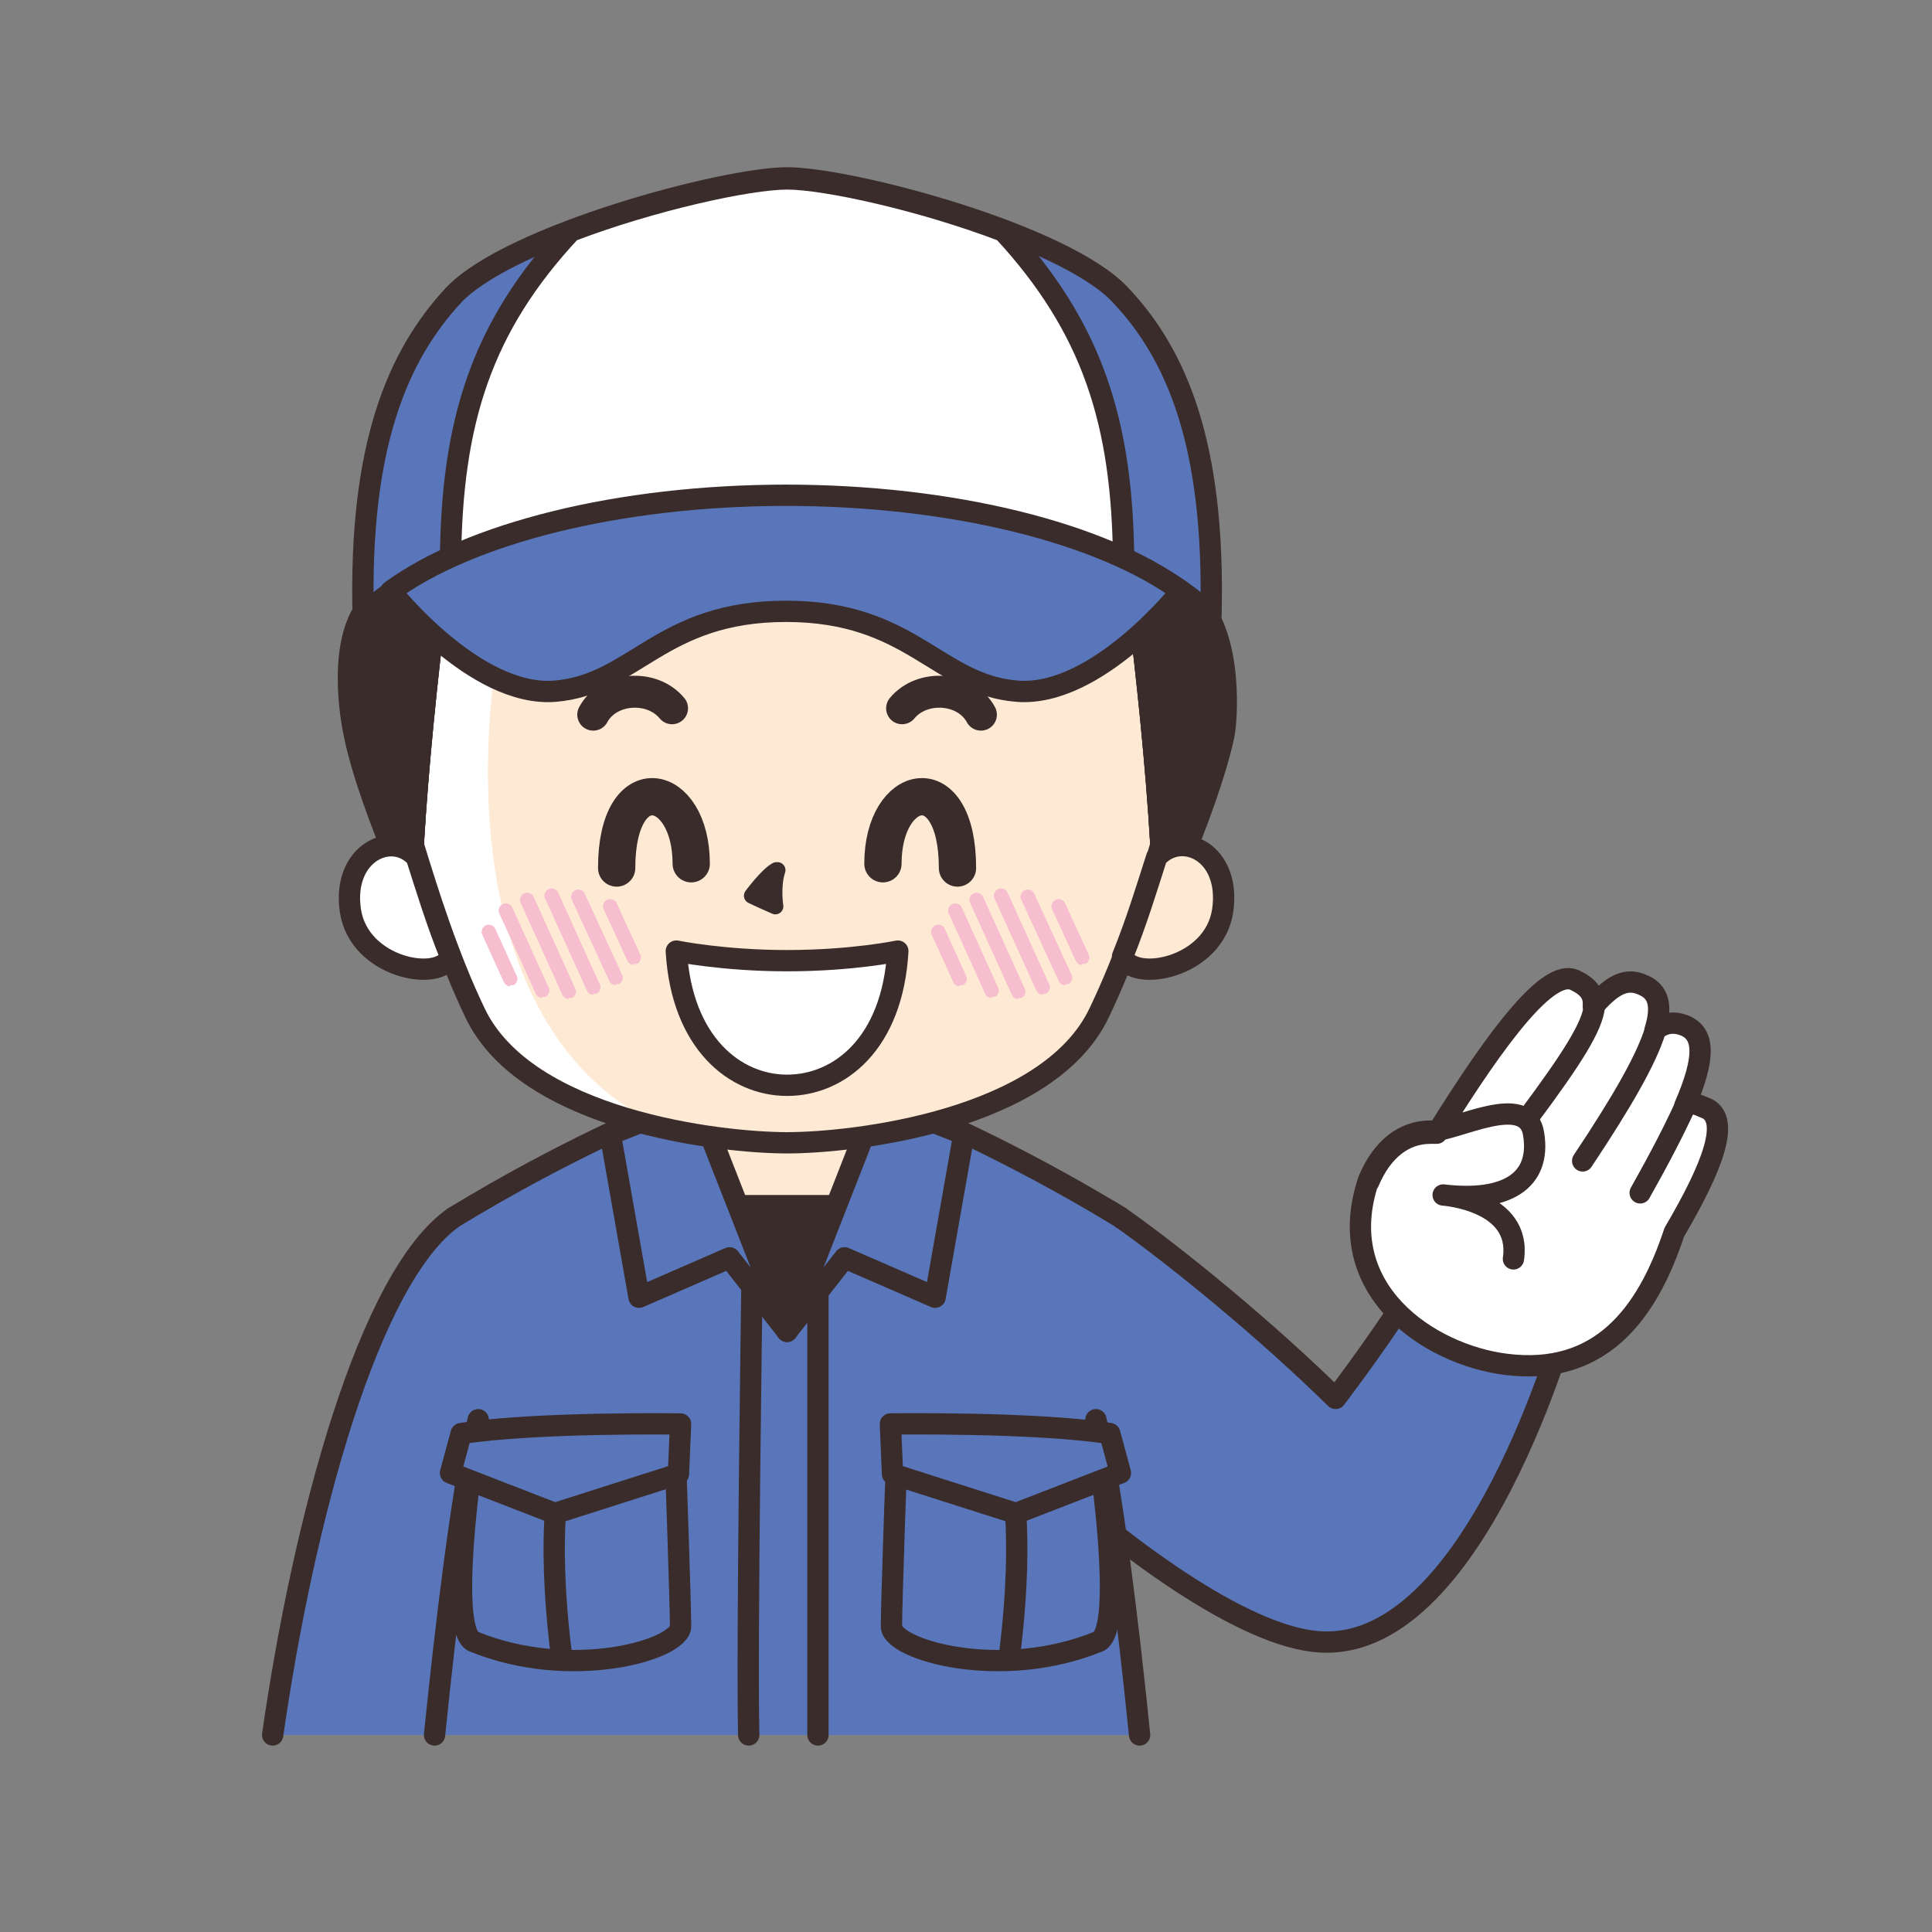 <?xml version="1.0" encoding="UTF-8"?>
<svg id="_レイヤー_1" data-name="レイヤー_1" xmlns="http://www.w3.org/2000/svg" version="1.1" viewBox="0 0 181.4 181.4">
  <rect x="0" y="0" width="181.4" height="181.4" fill="#808080" stroke="none"/>
  <!-- Generator: Adobe Illustrator 29.1.0, SVG Export Plug-In . SVG Version: 2.1.0 Build 142)  -->
  <defs>
    <style>
      .st0 {
        stroke-width: 3.5px;
      }

      .st0, .st1, .st2, .st3, .st4, .st5, .st6, .st7 {
        stroke: #3a2c2a;
        stroke-linecap: round;
        stroke-linejoin: round;
      }

      .st0, .st1, .st3 {
        fill: none;
      }

      .st8, .st7 {
        fill: #fff;
      }

      .st9 {
        fill: #f6bece;
      }

      .st1, .st2, .st4, .st6, .st7 {
        stroke-width: 2px;
      }

      .st2, .st10 {
        fill: #5976ba;
      }

      .st3 {
        stroke-width: 3px;
      }

      .st4, .st5 {
        fill: #3a2c2a;
      }

      .st5 {
        stroke-width: 1.5px;
      }

      .st6, .st11 {
        fill: #fde9d4;
      }
    </style>
  </defs>
  <g>
    <path class="st10" d="M44.9,162.9h-19.3c2.9-20.2,9-43,17-48.6,6.1,1.6,6.7,18.2,2.3,48.6Z"/>
    <path class="st1" d="M25.6,162.9c2.9-20.2,9-43,17-48.6"/>
    <path class="st2" d="M105.2,114.3c5.4,3.8,13.8,10.7,20.2,17,2.5-3.3,6-8.2,8.3-12.1l13.6,4.1s-8.8,32.7-24,30.8c-7.6-.9-19.5-10.2-26.3-16.6-6.8-6.3-4.3-32,8.3-23.1Z"/>
    <g>
      <path class="st8" d="M128.5,111c.3-.8.7-1.4,1.1-2,.8-1.1,1.8-1.9,2.9-2.3.6-.2,1.1-.3,1.7-.3,0,0,.2,0,.3,0,0,0,0,0,.1,0,0,0,0,0,.1,0,0,0,0,0,.1,0,5.9-9.5,10.5-15.4,12.9-14.4,1.3.6,1.9,1.3,1.8,2.5,1.9-2.2,3.2-2.7,4.7-2,1.4.6,1.8,1.9,1.1,4.2.9-.7,1.8-.8,2.8-.4,1.9.8,1.9,3.1,0,7.5.8-.4,1.3,0,2.1.3,2.1,1.1.6,5.3-3.1,11.6-2.6,7.9-7.1,13.5-15.8,12.4-7.2-.9-16.4-7-12.9-17.3Z"/>
      <g>
        <path class="st1" d="M128.5,111c1.3-3.1,3.4-4.6,5.8-4.6.2,0,.4,0,.6,0,5.9-9.5,10.5-15.4,12.9-14.4,1.3.6,1.9,1.3,1.8,2.5,1.9-2.2,3.2-2.7,4.7-2,1.4.6,1.8,1.9,1.1,4.2.9-.7,1.8-.8,2.8-.4,1.9.8,1.9,3.1,0,7.5.8-.4,1.3,0,2.1.3,2.1,1.1.6,5.3-3.1,11.6-2.6,7.9-7.1,13.5-15.8,12.4-7.2-.9-16.4-7-12.9-17.3,1.3-3.1,3.4-4.6,5.8-4.6,2.4,0,9.1-3.8,9.7.3.7,4.4-2.6,6.4-8.5,5.7,0,0,7.4.5,6.6,6"/>
        <path class="st1" d="M143.5,104.9c4.1-5.5,6-8.5,6.2-10.4"/>
        <path class="st1" d="M148.6,109c3.8-5.7,6-9.6,6.8-12.2"/>
        <path class="st1" d="M154,112c1.8-3.2,3.2-5.9,4.2-8.1"/>
      </g>
    </g>
    <path class="st10" d="M44.9,133.3s2.2-11.4-2.3-19c10.5-6.4,19.1-9.9,19.1-9.9h24.4s8.6,3.5,19.1,9.9c-4.5,7.6-2.3,19-2.3,19,1.5,6.5,3,18.8,4.1,29.6H40.8c1.1-10.8,2.6-23.1,4.1-29.6Z"/>
    <path class="st1" d="M42.6,114.3c10.5-6.4,19.1-9.9,19.1-9.9h24.4s8.6,3.5,19.1,9.9"/>
    <g>
      <path class="st1" d="M40.8,162.9c1.1-10.8,2.6-23.1,4.1-29.6"/>
      <path class="st1" d="M102.9,133.3c1.5,6.5,3,18.8,4.1,29.6"/>
    </g>
    <g>
      <line class="st1" x1="76.8" y1="162.9" x2="76.8" y2="121.2"/>
      <path class="st1" d="M70.6,120.8s-.5,34-.3,42.1"/>
      <g>
        <path class="st2" d="M84.2,136.4s-.5,14.1-.5,16.3,10.3,5.2,19.5,1.4c2.4-1.4,0-17.4,0-17.4l-19-.3Z"/>
        <g>
          <path class="st1" d="M94.8,138s1.5,5.2,0,17.3"/>
          <path class="st2" d="M104.2,134.6c-7-1.1-20.6-.9-20.6-.9l.2,4.7,11.6,3.7,9.8-3.8-1-3.7Z"/>
        </g>
      </g>
      <g>
        <path class="st2" d="M63.4,136.4s.5,14.1.5,16.3-10.3,5.2-19.5,1.4c-2.4-1.4,0-17.4,0-17.4l19-.3Z"/>
        <g>
          <path class="st1" d="M52.7,138s-1.5,5.2,0,17.3"/>
          <path class="st2" d="M43.3,134.6c7-1.1,20.6-.9,20.6-.9l-.2,4.7-11.6,3.7-9.8-3.8,1-3.7Z"/>
        </g>
      </g>
      <g>
        <polygon class="st11" points="64.4 99.6 73.9 123.5 83.4 99.6 64.4 99.6"/>
        <path class="st4" d="M68.1,113.2l5.8,11.8,5.8-11.8c-1.3,0-4.3,0-5.8,0s-4.4,0-5.8,0Z"/>
        <polygon class="st2" points="68.5 118.1 73.9 125 65.4 103.3 57.3 106.5 60 121.8 68.5 118.1"/>
        <polygon class="st2" points="79.3 118.1 73.9 125 82.4 103.3 90.5 106.5 87.8 121.8 79.3 118.1"/>
      </g>
    </g>
  </g>
  <g>
    <path class="st4" d="M112.4,56.4l-38.3,4.2-39.2-4.2c-3.4,3.5-1.9,11.4-1.6,12.7,1.4,6.8,7.1,19.4,8.3,20.2.6.4,15.9-.1,32.5-.7,16.6.6,31.9,1.1,32.5.7,1.2-.7,6.8-13.3,8.3-20.2.3-1.3.9-9.2-2.5-12.7Z"/>
    <g>
      <g>
        <path class="st11" d="M73.9,41.5s-19.8,0-31.6,5.1c0,0-2.6,17.3-3.5,32.7,1.4,4.6,3.3,10.6,5.8,15.8,4.8,10.1,23,12.2,29.3,12.2s24.5-2.1,29.3-12.2c2.5-5.2,4.5-11.2,5.8-15.8-.9-15.4-3.5-32.7-3.5-32.7-11.8-5.1-31.6-5.1-31.6-5.1Z"/>
        <path class="st8" d="M50.9,43.9c-3.1.7-6,1.6-8.6,2.7,0,0-2.6,17.3-3.5,32.7,1.4,4.6,3.3,10.6,5.8,15.8,2.9,6.1,10.8,9.3,17.9,10.8-18.2-7.8-20.6-35.8-11.6-62Z"/>
        <g>
          <g>
            <path class="st9" d="M47.9,92.6c-.3,0-.5-.2-.6-.4l-2-4.4c-.2-.3,0-.8.3-.9.3-.2.8,0,.9.3l2,4.4c.2.3,0,.8-.3.9,0,0-.2,0-.3,0Z"/>
            <path class="st9" d="M50.9,93.7c-.3,0-.5-.2-.6-.4l-3.4-7.5c-.2-.3,0-.8.3-.9.3-.2.8,0,.9.3l3.4,7.5c.2.3,0,.8-.3.9,0,0-.2,0-.3,0Z"/>
            <path class="st9" d="M53.4,93.8c-.3,0-.5-.2-.6-.4l-3.9-8.6c-.2-.3,0-.8.3-.9.3-.2.8,0,.9.3l3.9,8.6c.2.3,0,.8-.3.9,0,0-.2,0-.3,0Z"/>
            <path class="st9" d="M55.7,93.4c-.3,0-.5-.2-.6-.4l-3.9-8.6c-.2-.3,0-.8.3-.9.3-.2.8,0,.9.3l3.9,8.6c.2.3,0,.8-.3.9,0,0-.2,0-.3,0Z"/>
            <path class="st9" d="M57.8,92.5c-.3,0-.5-.2-.6-.4l-3.5-7.6c-.2-.3,0-.8.3-.9.3-.2.8,0,.9.3l3.5,7.6c.2.3,0,.8-.3.9,0,0-.2,0-.3,0Z"/>
            <path class="st9" d="M59.5,90.6c-.3,0-.5-.2-.6-.4l-2.2-4.8c-.2-.3,0-.8.3-.9.3-.2.8,0,.9.3l2.2,4.8c.2.3,0,.8-.3.9,0,0-.2,0-.3,0Z"/>
          </g>
          <g>
            <path class="st9" d="M90.1,92.6c-.3,0-.5-.2-.6-.4l-2-4.4c-.2-.3,0-.8.3-.9.3-.2.8,0,.9.3l2,4.4c.2.3,0,.8-.3.9,0,0-.2,0-.3,0Z"/>
            <path class="st9" d="M93.1,93.7c-.3,0-.5-.2-.6-.4l-3.4-7.5c-.2-.3,0-.8.3-.9.3-.2.8,0,.9.3l3.4,7.5c.2.3,0,.8-.3.9,0,0-.2,0-.3,0Z"/>
            <path class="st9" d="M95.6,93.8c-.3,0-.5-.2-.6-.4l-3.9-8.6c-.2-.3,0-.8.3-.9.3-.2.8,0,.9.3l3.9,8.6c.2.3,0,.8-.3.9,0,0-.2,0-.3,0Z"/>
            <path class="st9" d="M97.9,93.4c-.3,0-.5-.2-.6-.4l-3.9-8.6c-.2-.3,0-.8.3-.9.3-.2.8,0,.9.3l3.9,8.6c.2.3,0,.8-.3.9,0,0-.2,0-.3,0Z"/>
            <path class="st9" d="M100,92.5c-.3,0-.5-.2-.6-.4l-3.5-7.6c-.2-.3,0-.8.3-.9.3-.2.8,0,.9.3l3.5,7.6c.2.3,0,.8-.3.9,0,0-.2,0-.3,0Z"/>
            <path class="st9" d="M101.6,90.6c-.3,0-.5-.2-.6-.4l-2.2-4.8c-.2-.3,0-.8.3-.9.3-.2.8,0,.9.3l2.2,4.8c.2.3,0,.8-.3.9,0,0-.2,0-.3,0Z"/>
          </g>
        </g>
        <g>
          <path class="st0" d="M64.9,81.1c0-7.7-7-9.2-7,.4"/>
          <path class="st0" d="M82.9,81.1c0-7.7,7-9.2,7,.4"/>
          <path class="st3" d="M63.1,66.5c-1.9-2.3-6-2-7.4.6"/>
          <path class="st5" d="M73,81.7c-.5,1.5-.2,3.4-.2,3.4,0,0-1.6-.7-2.2-1,0,0,1.4-1.9,2.3-2.4Z"/>
          <path class="st7" d="M73.9,90.2c-6,0-10.4-.9-10.4-.9.5,8.6,5.5,12.6,10.4,12.6s9.9-3.9,10.4-12.6c0,0-4.3.9-10.4.9Z"/>
          <path class="st3" d="M84.7,66.5c1.9-2.3,6-2,7.4.6"/>
        </g>
        <path class="st1" d="M73.9,41.5s-19.8,0-31.6,5.1c0,0-2.6,17.3-3.5,32.7,1.4,4.6,3.3,10.6,5.8,15.8,4.8,10.1,23,12.2,29.3,12.2s24.5-2.1,29.3-12.2c2.5-5.2,4.5-11.2,5.8-15.8-.9-15.4-3.5-32.7-3.5-32.7-11.8-5.1-31.6-5.1-31.6-5.1Z"/>
        <path class="st4" d="M112.8,55.3c.5-17.3-16.8-35-38.9-35s-39.4,17.8-38.9,35c.2,7.4.9,12.4,1.8,16.6,0,0,.7,3.1,2,7.5.9-15.4,3.5-32.7,3.5-32.7,11.8-5.1,31.6-5.1,31.6-5.1,0,0,19.8,0,31.6,5.1,0,0,2.6,17.3,3.5,32.7,1.3-4.3,2-7.5,2-7.5.9-4.1,1.6-9.2,1.8-16.6Z"/>
        <path class="st1" d="M38.8,79.3c.9-15.4,3.5-32.7,3.5-32.7,11.8-5.1,31.6-5.1,31.6-5.1,0,0,19.8,0,31.6,5.1,0,0,2.6,17.3,3.5,32.7"/>
      </g>
      <g>
        <path class="st7" d="M32.9,85.5c.8,5.4,8.4,6.8,9.4,4.3-1.3-3.2-2.3-6.5-3.2-9.3-2.3-2.6-7-.4-6.2,5Z"/>
        <path class="st6" d="M108.6,80.5c-.9,2.8-1.9,6.1-3.2,9.3,1,2.5,8.6,1.1,9.4-4.3.8-5.5-3.9-7.6-6.2-5Z"/>
      </g>
    </g>
    <g>
      <path class="st2" d="M105.2,27.7c-5.3-5.7-25.4-11-31.3-11s-26,5.4-31.3,11c-5.3,5.7-8.9,14.2-8.5,30.1,6.3-6.4,21.7-10.9,39.8-10.9s33.5,4.5,39.8,10.9c.4-16-3.2-24.5-8.5-30.1Z"/>
      <path class="st7" d="M94.2,21.7c-7.6-2.9-16.7-4.9-20.3-4.9s-12.7,2-20.3,4.9c-8.4,9-11.2,17.9-11.3,31,7.8-3.5,19.1-5.6,31.6-5.6s23.8,2.2,31.6,5.6c-.1-13-2.9-21.9-11.3-31Z"/>
      <path class="st2" d="M73.9,46.5c-15.9,0-29.8,3.6-37.2,9,0,0,7.9,10,15.4,9.4,7.5-.6,9.9-7.5,21.7-7.5s14.2,6.9,21.7,7.5c7.5.6,15.4-9.4,15.4-9.4-7.4-5.4-21.3-9-37.2-9Z"/>
    </g>
  </g>
</svg>